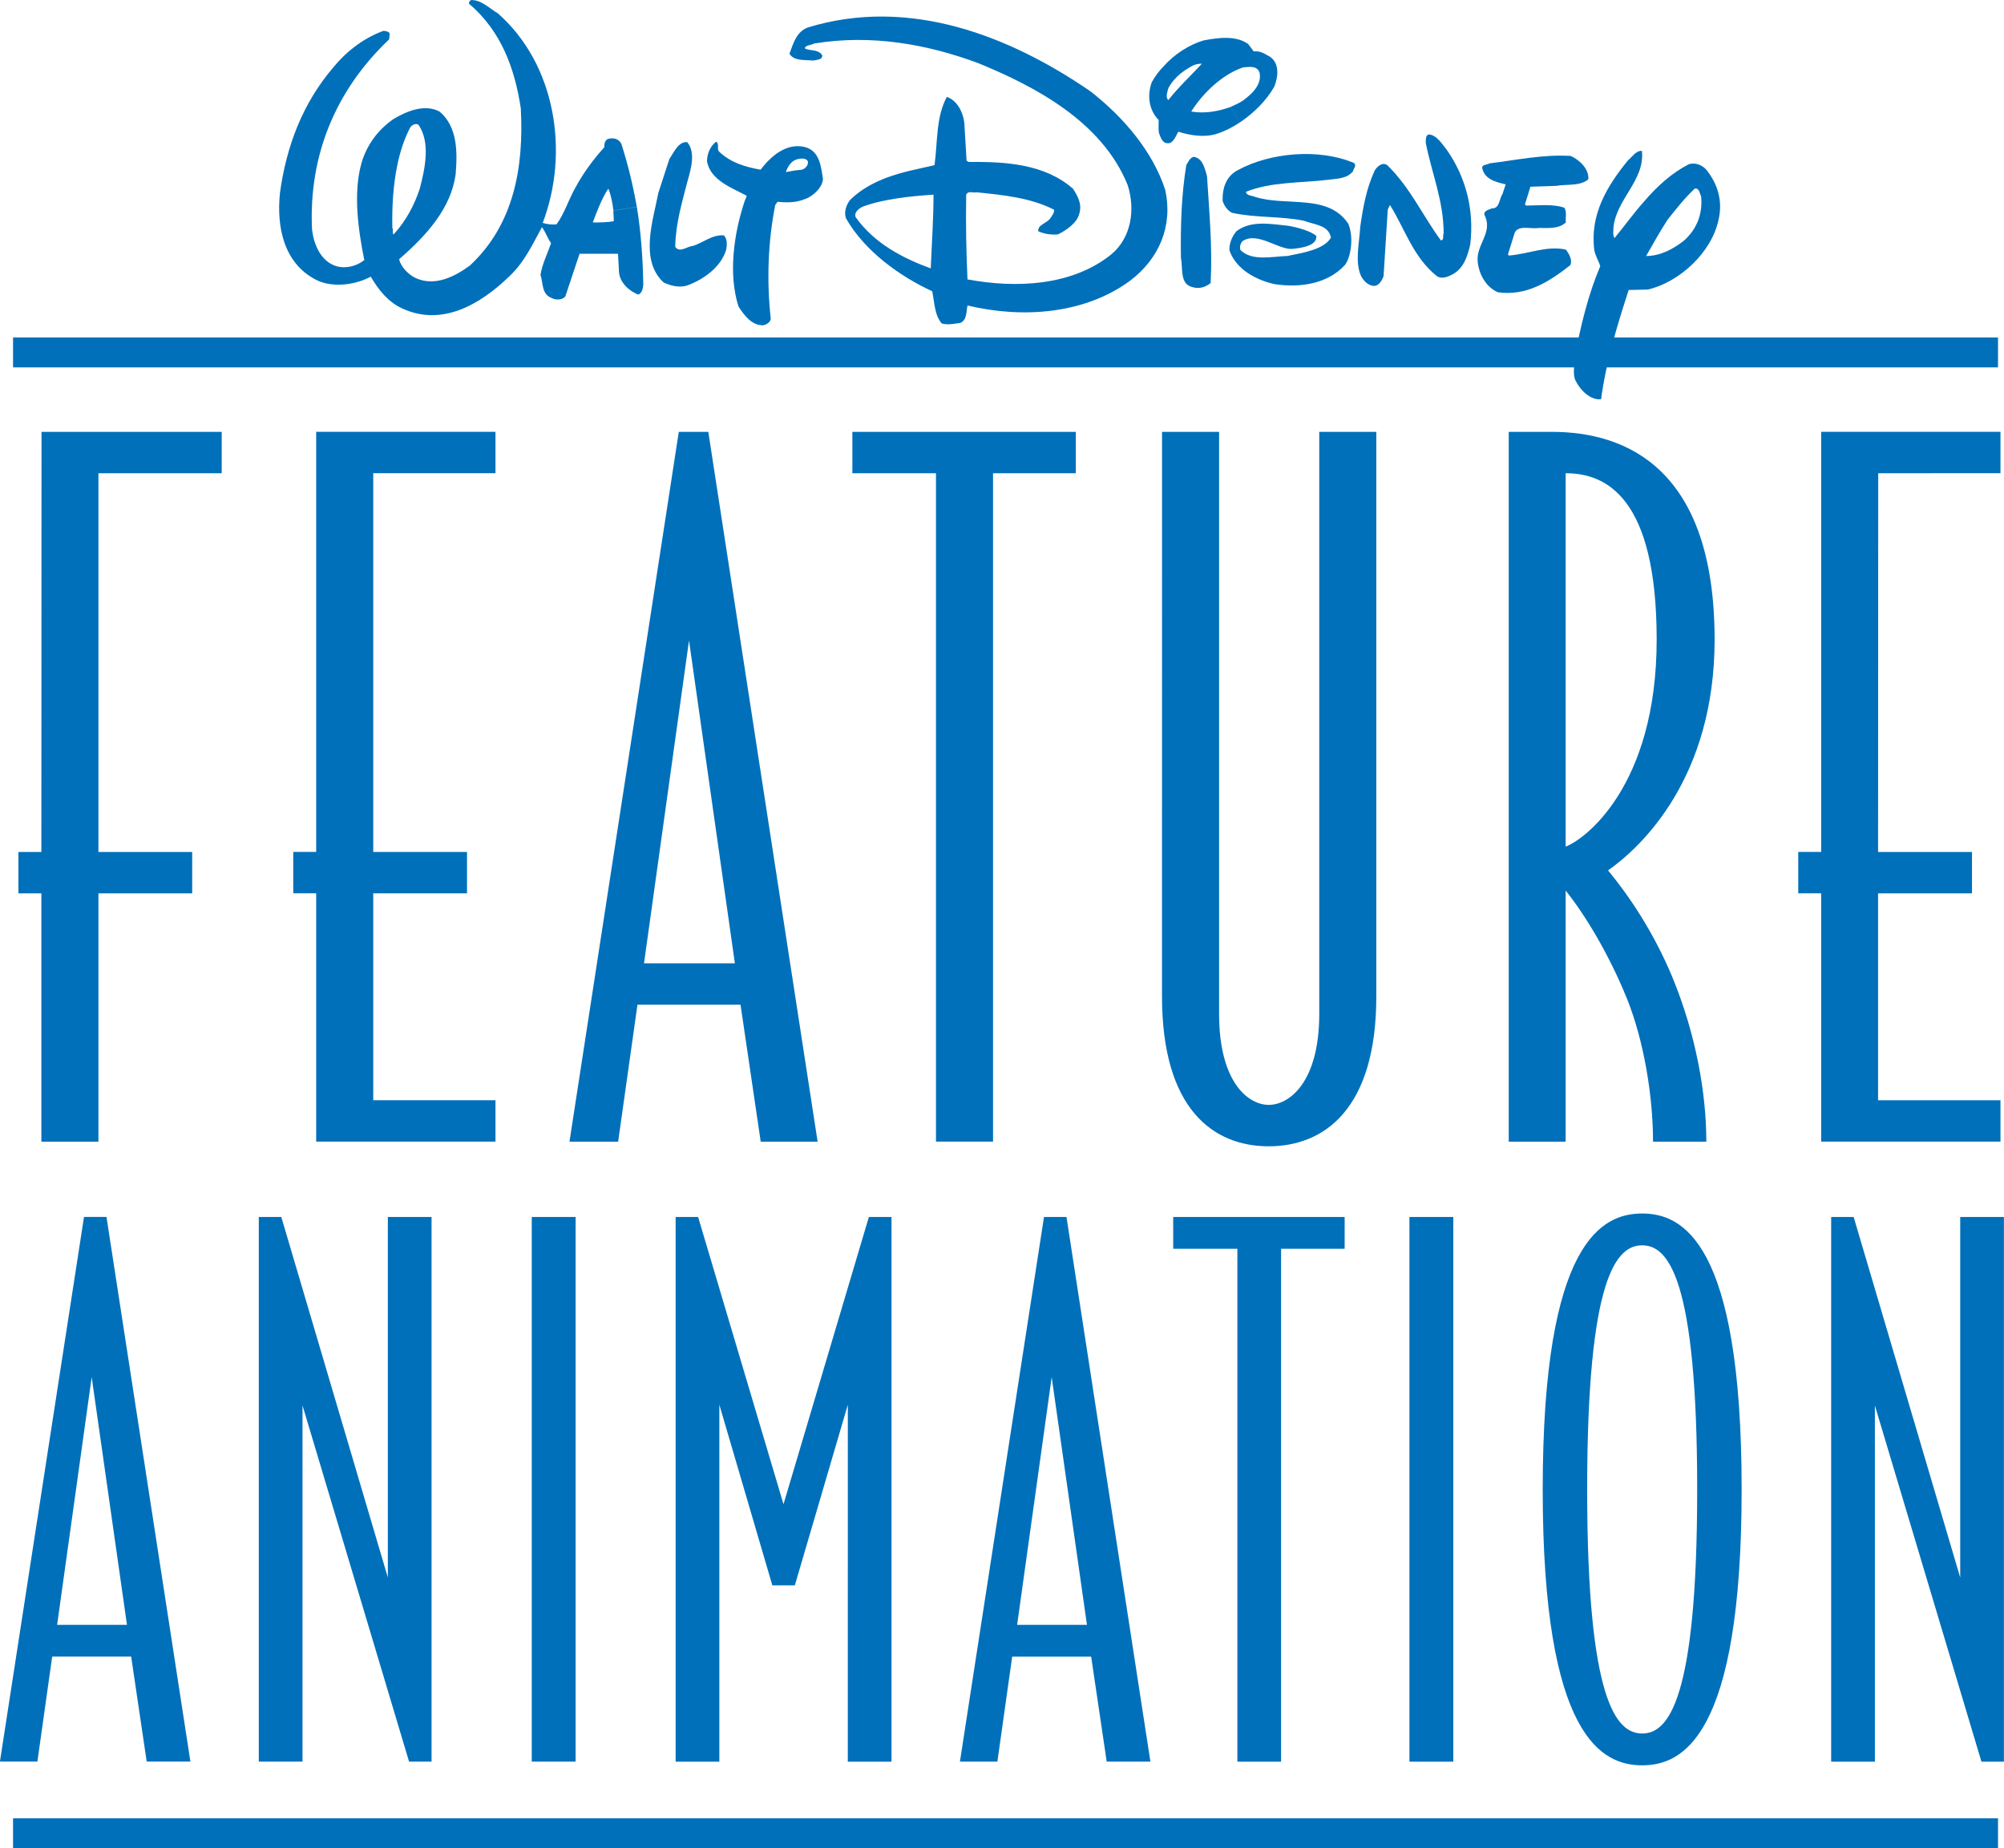 <?xml version="1.0" encoding="UTF-8" standalone="no"?>
<!-- Created with Inkscape (http://www.inkscape.org/) -->

<svg
   xmlns:dc="http://purl.org/dc/elements/1.1/"
   xmlns:cc="http://creativecommons.org/ns#"
   xmlns:rdf="http://www.w3.org/1999/02/22-rdf-syntax-ns#"
   xmlns:svg="http://www.w3.org/2000/svg"
   xmlns="http://www.w3.org/2000/svg"
   version="1.1"
   width="300"
   height="276.637"
   id="svg12957">
  <defs
     id="defs12959">
    <clipPath
       id="clip7">
      <path
         d="m 508.5,316.109 63.961,0 0,56.781 -63.961,0 z"
         id="path920" />
    </clipPath>
  </defs>
  <g
     transform="translate(-506.301,-223.942)"
     id="layer1">
    <g
       transform="matrix(5.564,0,0,5.564,-2349.622,-1548.781)"
       clip-path="url(#clip7)"
       id="g8887"
       style="clip-rule:evenodd">
      <path
         d="m 1179.637,562.914 53.406,0 m -53.406,-39.836 53.406,0"
         transform="matrix(1,0,0,-1,-666,891)"
         id="path8889"
         style="fill:none;stroke:#0070ba;stroke-width:0.805;stroke-linecap:butt;stroke-linejoin:miter;stroke-miterlimit:10;stroke-opacity:1" />
      <path
         d="m 530.613,344.52 2.445,0 -1.234,-8.684 z m 1.73,-14.297 2.941,19.094 -1.531,0 -0.543,-3.684 -2.773,0 -0.52,3.684 -1.309,0 2.941,-19.094 0.793,0"
         id="path8891"
         style="fill:#0070ba;fill-opacity:1;fill-rule:evenodd;stroke:none" />
      <path
         d="m 515.934,331.336 0,10.188 2.523,0 0,1.113 -2.523,0 0,6.68 -1.535,0 0,-6.68 -0.617,0 0,-1.113 0.617,0 0.004,-11.301 4.848,0 0,1.113 -3.316,0"
         id="path8893"
         style="fill:#0070ba;fill-opacity:1;fill-rule:nonzero;stroke:none" />
      <path
         d="m 523.328,331.336 0,10.188 2.523,0 0,1.113 -2.523,0 0,5.566 3.289,0 0,1.113 -4.824,0 0,-6.68 -0.617,0 0,-1.113 0.617,0 0,-11.301 4.824,0 0,1.113 -3.289,0"
         id="path8895"
         style="fill:#0070ba;fill-opacity:1;fill-rule:nonzero;stroke:none" />
      <path
         d="m 563.82,331.336 -0.004,10.188 2.527,0 0,1.113 -2.527,0 0,5.566 3.293,0 0,1.113 -4.824,0 0,-6.68 -0.617,0 0,-1.113 0.617,0 0,-11.301 4.824,0 0,1.113 z m -8.41,10.043 c 0.496,-0.176 2.449,-1.609 2.449,-5.566 0,-3.859 -1.383,-4.477 -2.449,-4.477 z m 0,1.184 0,6.754 -1.531,0 0,-19.094 1.16,0 c 2.004,0 4.379,0.988 4.379,5.59 0,3.707 -1.953,5.566 -2.867,6.207 0.594,0.719 1.234,1.684 1.73,2.871 0.641,1.555 0.914,3.141 0.914,4.426 l -1.434,0 c 0,-1.238 -0.25,-2.719 -0.695,-3.832 -0.492,-1.215 -1.137,-2.277 -1.656,-2.922 z m -10.859,-12.34 1.535,0 0,15.656 c 0,1.855 0.793,2.449 1.336,2.449 0.543,0 1.359,-0.594 1.359,-2.449 l 0,-15.656 1.535,0 0,15.188 c 0,3.039 -1.41,4.031 -2.895,4.031 -1.484,0 -2.871,-0.992 -2.871,-4.035 z m -4.547,1.113 0,17.98 -1.535,0 0,-17.98 -2.25,0 0,-1.113 6.012,0 0,1.113 -2.227,0"
         id="path8897"
         style="fill:#0070ba;fill-opacity:1;fill-rule:evenodd;stroke:none" />
      <path
         d="m 563.73,356.414 0,9.582 -1.176,0 0,-14.652 0.605,0 2.867,9.699 0,-9.699 1.176,0 0,14.652 -0.605,0 z m -4.781,2.258 c 0,-5.734 -0.797,-6.566 -1.48,-6.566 -0.684,0 -1.48,0.832 -1.48,6.566 0,5.73 0.797,6.566 1.48,6.566 0.684,0 1.48,-0.836 1.48,-6.566 z m -4.156,0 c 0,-6.699 1.613,-7.422 2.676,-7.422 1.062,0 2.676,0.723 2.676,7.422 0,6.699 -1.613,7.422 -2.676,7.422 -1.062,0 -2.676,-0.723 -2.676,-7.422 z m -3.586,-7.328 1.18,0 0,14.652 -1.18,0 z m -3.453,0.855 0,13.797 -1.176,0 0,-13.797 -1.727,0 0,-0.855 4.613,0 0,0.855 -1.711,0"
         id="path8899"
         style="fill:#0070ba;fill-opacity:1;fill-rule:evenodd;stroke:none" />
      <path
         d="m 540.652,362.316 1.879,0 -0.949,-6.664 z m 1.328,-10.973 2.258,14.652 -1.176,0 -0.418,-2.824 -2.125,0 -0.398,2.824 -1.008,0 2.262,-14.652 z m -5.883,5.051 -1.426,4.859 -0.605,0 -1.426,-4.859 0,9.602 -1.176,0 0,-14.652 0.605,0 2.297,7.727 2.297,-7.727 0.609,0 0,14.652 -1.176,0 z m -8.504,-5.051 1.18,0 0,14.652 -1.18,0 z m -6.168,5.07 0,9.582 -1.176,0 0,-14.652 0.605,0 2.867,9.699 0,-9.699 1.176,0 0,14.652 -0.605,0 z m -6.602,5.902 1.879,0 -0.949,-6.664 z m 1.328,-10.973 2.258,14.652 -1.176,0 -0.418,-2.824 -2.125,0 -0.398,2.824 -1.008,0 2.262,-14.652 0.605,0"
         id="path8901"
         style="fill:#0070ba;fill-opacity:1;fill-rule:evenodd;stroke:none" />
      <path
         d="m 534.652,323.195 -0.223,0.039 c 0.051,-0.148 0.148,-0.309 0.32,-0.348 0.062,-0.012 0.223,-0.047 0.273,0.062 0.023,0.098 -0.074,0.199 -0.16,0.223 l -0.211,0.023 0.184,0.805 c 0.074,-0.027 0.16,-0.051 0.223,-0.09 0.184,-0.109 0.348,-0.281 0.371,-0.48 -0.051,-0.332 -0.086,-0.75 -0.469,-0.863 -0.508,-0.137 -0.938,0.246 -1.211,0.605 -0.406,-0.074 -0.801,-0.184 -1.121,-0.492 -0.062,-0.074 0.023,-0.199 -0.074,-0.262 -0.148,0.113 -0.246,0.309 -0.246,0.531 0.098,0.52 0.688,0.715 1.07,0.926 l -0.059,0.148 c -0.285,0.852 -0.445,1.949 -0.164,2.828 0.148,0.234 0.371,0.531 0.68,0.504 0.074,-0.023 0.176,-0.074 0.188,-0.172 -0.113,-1.023 -0.074,-2.086 0.121,-3.062 l 0.062,-0.086 c 0.223,0.023 0.434,0.023 0.629,-0.035 l -0.184,-0.805"
         id="path8903"
         style="fill:#0070ba;fill-opacity:1;fill-rule:nonzero;stroke:none" />
      <path
         d="m 537.145,323.383 c -0.344,0.133 -0.691,0.309 -0.988,0.602 -0.098,0.125 -0.172,0.324 -0.109,0.496 0.508,0.887 1.445,1.555 2.32,1.961 0.062,0.309 0.062,0.645 0.258,0.867 0.176,0.047 0.359,0 0.496,-0.016 0.184,-0.074 0.16,-0.309 0.195,-0.469 1.508,0.359 3.16,0.223 4.371,-0.664 0.789,-0.594 1.16,-1.48 0.949,-2.445 -0.332,-1.023 -1.109,-1.949 -2.012,-2.652 -2.16,-1.484 -4.863,-2.555 -7.602,-1.719 -0.309,0.113 -0.395,0.434 -0.496,0.707 0.125,0.207 0.422,0.16 0.645,0.184 0.07,-0.023 0.258,-0.012 0.234,-0.148 -0.125,-0.172 -0.336,-0.098 -0.469,-0.184 0.035,-0.09 0.16,-0.074 0.246,-0.125 1.555,-0.258 3.059,0.023 4.406,0.52 1.543,0.629 3.344,1.578 4.035,3.281 0.211,0.645 0.109,1.422 -0.445,1.875 -1.047,0.84 -2.543,0.914 -3.863,0.668 -0.035,-0.824 -0.047,-1.441 -0.035,-2.281 0.062,-0.113 0.172,-0.039 0.281,-0.062 0.73,0.074 1.457,0.148 2.086,0.469 0,0.098 -0.059,0.16 -0.098,0.223 -0.098,0.148 -0.344,0.172 -0.332,0.355 0.16,0.074 0.355,0.102 0.531,0.086 0.223,-0.109 0.516,-0.305 0.578,-0.566 0.074,-0.258 -0.047,-0.469 -0.172,-0.664 -0.766,-0.668 -1.812,-0.73 -2.812,-0.719 l -0.051,-0.035 -0.062,-1.027 c -0.035,-0.27 -0.184,-0.59 -0.469,-0.688 -0.297,0.543 -0.246,1.219 -0.332,1.836 -0.434,0.102 -0.863,0.176 -1.285,0.336 l 0.297,0.555 c 0.32,-0.051 0.629,-0.074 0.961,-0.098 0,0.664 -0.047,1.309 -0.074,1.984 -0.738,-0.27 -1.516,-0.664 -2.023,-1.383 -0.047,-0.145 0.125,-0.258 0.234,-0.293 0.285,-0.102 0.594,-0.164 0.902,-0.211 l -0.297,-0.555"
         id="path8905"
         style="fill:#0070ba;fill-opacity:1;fill-rule:nonzero;stroke:none" />
      <path
         d="m 545.203,323.047 c 0.051,-0.074 0.09,-0.195 0.199,-0.223 0.246,0.039 0.297,0.312 0.359,0.52 0.059,0.965 0.148,1.879 0.098,2.875 -0.137,0.113 -0.309,0.164 -0.48,0.113 -0.359,-0.074 -0.262,-0.508 -0.32,-0.789 -0.012,-0.852 0.012,-1.691 0.145,-2.496"
         id="path8907"
         style="fill:#0070ba;fill-opacity:1;fill-rule:evenodd;stroke:none" />
      <path
         d="m 544.465,321.84 c -0.273,-0.273 -0.32,-0.68 -0.188,-1.027 0.09,-0.16 0.188,-0.293 0.312,-0.418 l 0.355,0.285 c -0.086,0.086 -0.172,0.195 -0.223,0.297 -0.023,0.098 -0.086,0.246 0,0.32 0.262,-0.336 0.605,-0.656 0.902,-0.977 -0.074,0 -0.172,0.012 -0.246,0.051 -0.16,0.086 -0.309,0.184 -0.434,0.309 l -0.355,-0.285 c 0.293,-0.332 0.703,-0.594 1.086,-0.703 0.395,-0.074 0.863,-0.137 1.195,0.098 l 0.148,0.199 c 0.184,-0.023 0.309,0.074 0.445,0.148 0.258,0.184 0.211,0.543 0.109,0.801 -0.211,0.371 -0.555,0.715 -0.926,0.961 l -0.246,-0.418 c 0.109,-0.051 0.223,-0.098 0.332,-0.172 0.234,-0.172 0.508,-0.422 0.445,-0.742 -0.062,-0.207 -0.285,-0.16 -0.445,-0.148 -0.555,0.188 -1.074,0.68 -1.395,1.188 0.359,0.059 0.719,0 1.062,-0.125 l 0.246,0.418 c -0.211,0.137 -0.406,0.238 -0.641,0.312 -0.332,0.098 -0.703,0.035 -1.012,-0.062 -0.051,0.062 -0.125,0.32 -0.285,0.309 -0.109,0 -0.16,-0.062 -0.234,-0.262 -0.023,-0.074 -0.012,-0.309 -0.012,-0.355"
         id="path8909"
         style="fill:#0070ba;fill-opacity:1;fill-rule:nonzero;stroke:none" />
      <path
         d="m 546.723,325.086 c -0.074,0.074 -0.086,0.172 -0.062,0.246 0.309,0.309 0.852,0.172 1.262,0.16 0.418,-0.086 0.984,-0.172 1.172,-0.492 -0.062,-0.348 -0.457,-0.348 -0.73,-0.457 -0.617,-0.125 -1.305,-0.074 -1.926,-0.211 -0.121,-0.051 -0.219,-0.195 -0.258,-0.32 -0.012,-0.348 0.098,-0.668 0.406,-0.828 0.879,-0.48 2.188,-0.59 3.125,-0.195 0.086,0.074 -0.012,0.148 -0.023,0.223 -0.164,0.207 -0.422,0.195 -0.668,0.23 -0.742,0.09 -1.543,0.051 -2.211,0.324 0.012,0.109 0.16,0.098 0.234,0.133 0.84,0.273 1.977,-0.098 2.52,0.73 0.137,0.332 0.086,0.852 -0.086,1.098 -0.469,0.52 -1.223,0.629 -1.914,0.52 -0.48,-0.113 -1.012,-0.383 -1.199,-0.902 -0.012,-0.195 0.074,-0.383 0.188,-0.52 0.395,-0.297 0.914,-0.195 1.395,-0.145 0.273,0.047 0.605,0.145 0.754,0.27 0,0.098 0,0.285 -0.617,0.348 -0.371,0.059 -0.949,-0.473 -1.359,-0.211"
         id="path8911"
         style="fill:#0070ba;fill-opacity:1;fill-rule:evenodd;stroke:none" />
      <path
         d="m 550.277,323.184 c 0.074,-0.109 0.199,-0.223 0.332,-0.137 0.621,0.605 0.953,1.359 1.445,2.027 0.098,-0.016 0.039,-0.125 0.074,-0.188 0,-0.875 -0.32,-1.617 -0.48,-2.43 0,-0.086 -0.012,-0.199 0.074,-0.234 0.223,0.012 0.371,0.27 0.492,0.418 0.508,0.727 0.742,1.605 0.629,2.543 -0.074,0.32 -0.184,0.68 -0.527,0.828 -0.113,0.059 -0.262,0.098 -0.371,0.023 -0.645,-0.52 -0.852,-1.258 -1.262,-1.914 l -0.059,0.125 -0.113,1.789 c -0.035,0.109 -0.121,0.246 -0.234,0.262 -0.16,0.012 -0.297,-0.125 -0.371,-0.262 -0.172,-0.383 -0.047,-0.887 -0.023,-1.32 0.074,-0.531 0.172,-1.062 0.395,-1.531"
         id="path8913"
         style="fill:#0070ba;fill-opacity:1;fill-rule:evenodd;stroke:none" />
      <path
         d="m 553.227,324.395 c -0.035,-0.125 0.125,-0.148 0.199,-0.184 0.211,0.012 0.195,-0.262 0.285,-0.387 l 0.086,-0.258 c -0.246,-0.062 -0.57,-0.125 -0.633,-0.445 0,-0.098 0.137,-0.074 0.199,-0.121 0.715,-0.086 1.434,-0.246 2.184,-0.199 0.25,0.113 0.496,0.359 0.473,0.629 -0.223,0.188 -0.57,0.125 -0.867,0.176 l -0.691,0.023 -0.148,0.48 0.039,0.027 c 0.332,0 0.715,-0.051 1.023,0.059 0.074,0.113 0.023,0.273 0.039,0.395 -0.188,0.176 -0.457,0.148 -0.73,0.148 -0.223,0.039 -0.605,-0.109 -0.664,0.188 l -0.164,0.527 0.027,0.027 c 0.52,-0.039 1.012,-0.273 1.531,-0.16 0.086,0.109 0.184,0.281 0.121,0.418 -0.566,0.445 -1.184,0.84 -1.949,0.73 -0.32,-0.137 -0.508,-0.484 -0.543,-0.816 -0.051,-0.469 0.422,-0.789 0.184,-1.258"
         id="path8915"
         style="fill:#0070ba;fill-opacity:1;fill-rule:evenodd;stroke:none" />
      <path
         d="m 557.512,324.035 c -0.285,0.32 -0.531,0.668 -0.789,0.977 -0.051,-0.102 -0.027,-0.172 -0.027,-0.285 0.074,-0.766 0.852,-1.27 0.766,-2.062 -0.16,-0.012 -0.258,0.16 -0.371,0.25 -0.566,0.691 -1.035,1.469 -0.91,2.418 0.023,0.148 0.121,0.297 0.16,0.434 -0.32,0.75 -0.52,1.578 -0.68,2.406 0,0.223 -0.074,0.469 0.012,0.664 0.125,0.262 0.406,0.543 0.691,0.508 0.137,-1.023 0.434,-1.988 0.742,-2.938 l 0.516,-0.012 c 0.852,-0.199 1.719,-1 1.902,-1.879 0.121,-0.504 -0.027,-0.984 -0.348,-1.367 -0.121,-0.113 -0.281,-0.176 -0.453,-0.125 -0.457,0.234 -0.855,0.594 -1.211,1.012 l 0.641,0.48 c 0.223,-0.281 0.445,-0.566 0.73,-0.836 0.121,-0.027 0.133,0.133 0.172,0.207 0.047,0.469 -0.113,0.879 -0.457,1.188 -0.297,0.234 -0.645,0.418 -1.023,0.418 0.184,-0.32 0.367,-0.652 0.578,-0.977 l -0.641,-0.48"
         id="path8917"
         style="fill:#0070ba;fill-opacity:1;fill-rule:nonzero;stroke:none" />
      <path
         d="m 531.293,322.887 c 0.125,-0.184 0.246,-0.48 0.484,-0.457 0.234,0.285 0.098,0.73 0,1.074 -0.148,0.582 -0.309,1.098 -0.324,1.742 0.125,0.172 0.309,-0.012 0.473,-0.023 0.281,-0.09 0.527,-0.312 0.836,-0.285 0.09,0.086 0.09,0.258 0.062,0.383 -0.137,0.48 -0.641,0.824 -1.074,0.973 -0.223,0.051 -0.406,0 -0.605,-0.086 -0.664,-0.605 -0.281,-1.691 -0.148,-2.406 l 0.297,-0.914"
         id="path8919"
         style="fill:#0070ba;fill-opacity:1;fill-rule:evenodd;stroke:none" />
      <path
         d="m 529.789,324.27 c 0,0.113 0.012,0.199 0.012,0.285 -0.172,0.035 -0.383,0.035 -0.566,0.035 0.121,-0.32 0.234,-0.629 0.418,-0.91 0.074,0.172 0.113,0.395 0.137,0.59 l 0.629,-0.098 c -0.098,-0.566 -0.234,-1.125 -0.406,-1.668 -0.051,-0.16 -0.223,-0.207 -0.371,-0.16 -0.086,0.039 -0.098,0.137 -0.098,0.223 -0.309,0.344 -0.57,0.703 -0.777,1.086 -0.188,0.332 -0.297,0.703 -0.508,0.988 -0.121,0.012 -0.246,0 -0.371,-0.039 0.719,-1.887 0.359,-4.258 -1.207,-5.637 -0.234,-0.137 -0.434,-0.359 -0.719,-0.359 -0.047,0.023 -0.059,0.059 -0.059,0.098 0.875,0.742 1.234,1.754 1.395,2.816 0.086,1.59 -0.188,3.133 -1.371,4.23 -0.406,0.297 -0.938,0.57 -1.457,0.336 -0.184,-0.09 -0.395,-0.285 -0.445,-0.508 0.742,-0.641 1.395,-1.371 1.52,-2.281 0.051,-0.605 0.051,-1.285 -0.434,-1.691 -0.395,-0.211 -0.887,-0.012 -1.246,0.207 -0.441,0.309 -0.715,0.719 -0.852,1.172 l 0.965,0.051 c 0.074,-0.355 0.184,-0.691 0.344,-1 0.051,-0.074 0.148,-0.121 0.223,-0.074 0.332,0.48 0.172,1.199 0.035,1.719 -0.145,0.441 -0.367,0.863 -0.703,1.23 -0.047,-0.023 0,-0.121 -0.035,-0.172 -0.012,-0.59 0.023,-1.16 0.137,-1.703 l -0.965,-0.051 c -0.234,0.816 -0.086,1.828 0.074,2.617 -0.207,0.164 -0.492,0.238 -0.754,0.164 -0.43,-0.137 -0.602,-0.594 -0.652,-0.977 -0.098,-1.988 0.629,-3.754 2.074,-5.125 l 0.012,-0.121 c 0.023,-0.086 -0.098,-0.098 -0.16,-0.109 -0.508,0.184 -0.965,0.516 -1.344,0.973 -0.84,0.977 -1.273,2.137 -1.445,3.383 -0.098,0.938 0.109,1.902 0.973,2.344 0.434,0.223 1.062,0.137 1.469,-0.086 0.211,0.359 0.469,0.68 0.84,0.852 1.086,0.508 2.125,-0.121 2.891,-0.863 0.418,-0.395 0.629,-0.875 0.875,-1.32 0.109,0.148 0.148,0.297 0.246,0.43 -0.098,0.285 -0.234,0.547 -0.285,0.852 0.074,0.223 0.027,0.508 0.285,0.617 0.113,0.062 0.285,0.074 0.383,-0.035 l 0.383,-1.148 1.035,0 0.027,0.496 c 0.023,0.281 0.27,0.504 0.516,0.602 0.102,-0.035 0.125,-0.16 0.137,-0.258 -0.012,-0.715 -0.062,-1.418 -0.172,-2.098 l -0.629,0.098"
         id="path8921"
         style="fill:#0070ba;fill-opacity:1;fill-rule:nonzero;stroke:none" />
    </g>
  </g>
</svg>
